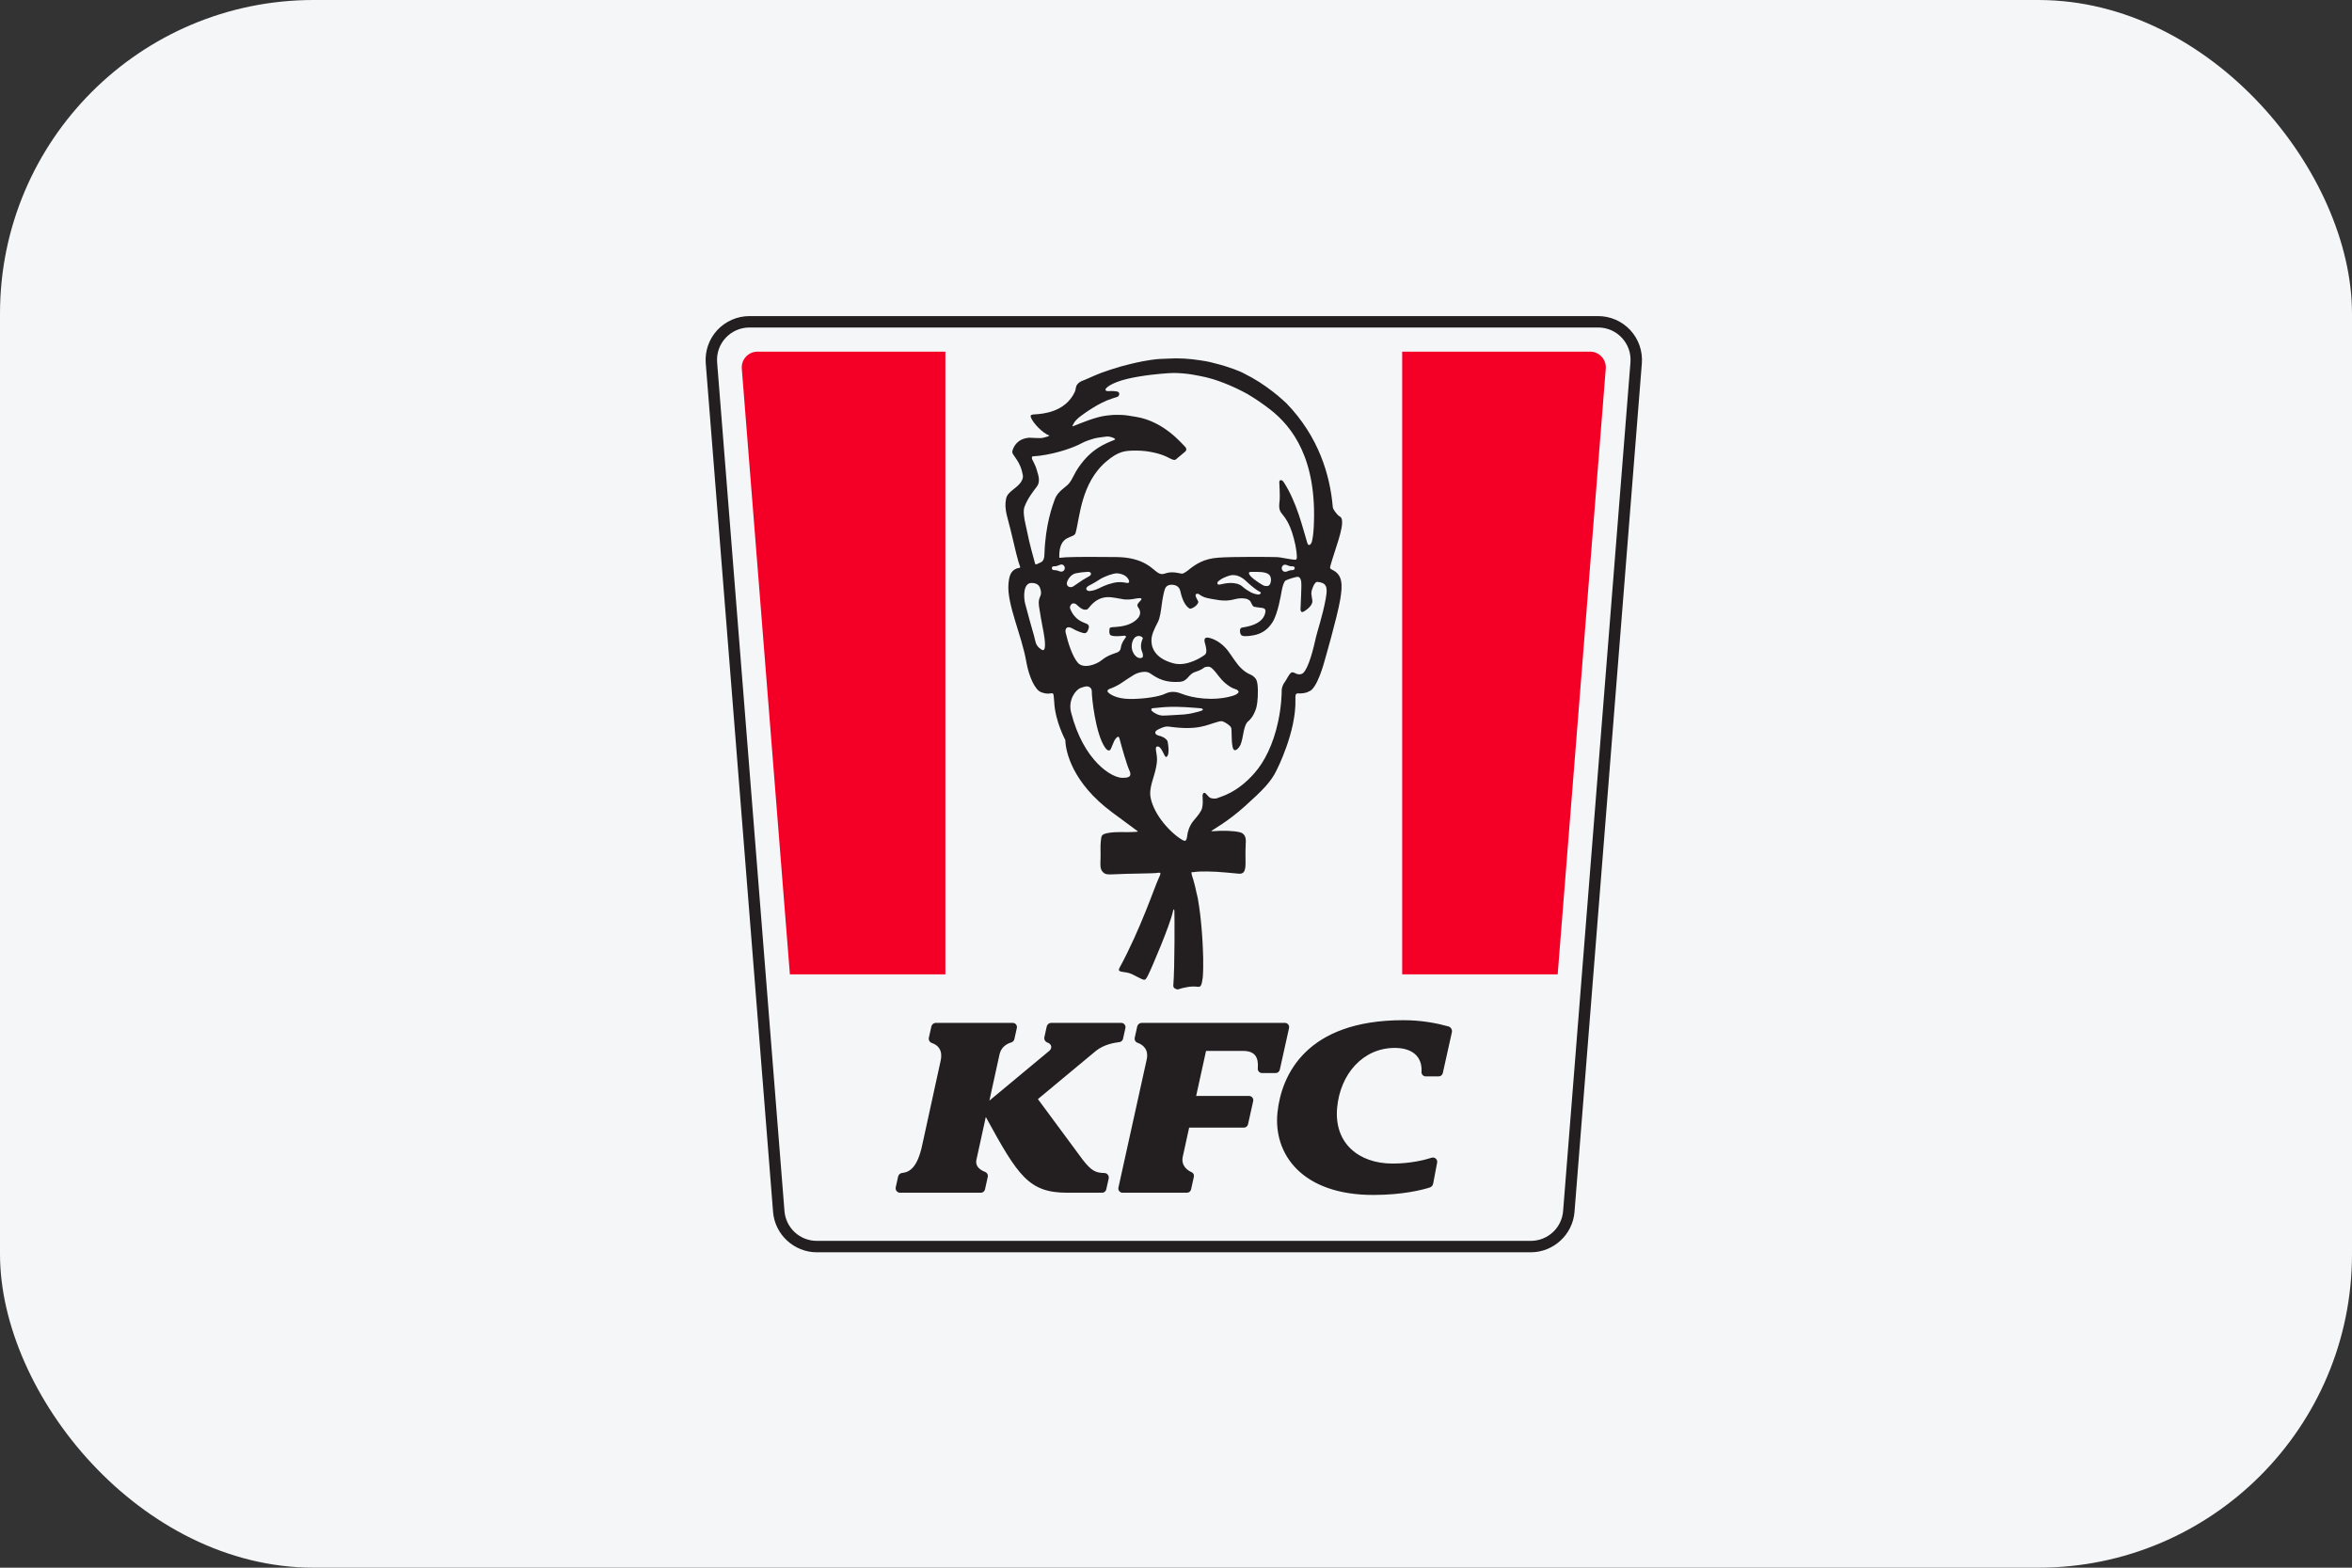 <svg width="240" height="160" viewBox="0 0 240 160" fill="none" xmlns="http://www.w3.org/2000/svg">
<rect x="0" y="0" width="240" height="160" fill="#333333" stroke="none"/>
<rect width="240" height="160" rx="32" fill="#F4F6F8"/>
<g clip-path="url(#clip0_5012_8777)">
<path fill-rule="evenodd" clip-rule="evenodd" d="M96.469 35.89H77.295C77.073 35.89 76.854 35.936 76.651 36.025C76.448 36.114 76.266 36.244 76.116 36.406C75.966 36.569 75.85 36.761 75.778 36.97C75.705 37.18 75.677 37.402 75.694 37.622L80.601 99.445H96.469V35.89ZM162.254 35.89H143.079V99.444H158.947L163.854 37.622C163.872 37.402 163.843 37.18 163.771 36.97C163.698 36.761 163.583 36.569 163.433 36.406C163.283 36.244 163.1 36.114 162.897 36.025C162.694 35.936 162.475 35.89 162.254 35.89" fill="#F40027"/>
<path fill-rule="evenodd" clip-rule="evenodd" d="M163.076 33.425C165.005 33.425 166.525 35.068 166.373 36.987L159.501 123.603C159.365 125.321 157.929 126.644 156.203 126.644H83.346C81.619 126.644 80.184 125.321 80.048 123.603L73.176 36.987C73.024 35.068 74.544 33.425 76.474 33.425H163.076ZM163.076 32.26H76.474C75.856 32.261 75.245 32.389 74.68 32.636C74.114 32.884 73.605 33.245 73.186 33.698C72.768 34.151 72.448 34.685 72.247 35.266C72.046 35.848 71.966 36.465 72.015 37.079L78.885 123.695C79.07 126.002 81.028 127.81 83.346 127.81H156.204C158.521 127.81 160.48 126.002 160.664 123.694L167.536 37.08C167.583 36.466 167.503 35.849 167.301 35.267C167.1 34.685 166.781 34.151 166.364 33.699C165.944 33.245 165.435 32.884 164.87 32.636C164.304 32.389 163.693 32.261 163.076 32.26Z" fill="#231F20"/>
<path fill-rule="evenodd" clip-rule="evenodd" d="M128.78 109.518C128.519 109.518 128.317 109.292 128.346 109.035C128.351 108.991 128.351 108.978 128.351 108.977C128.422 107.893 128.051 107.257 126.833 107.257L123.065 107.26L122.057 111.852H127.452C127.729 111.852 127.935 112.11 127.876 112.38L127.349 114.748C127.328 114.844 127.275 114.93 127.198 114.992C127.121 115.053 127.026 115.087 126.927 115.087H121.341C121.341 115.087 120.719 117.9 120.698 118.021C120.489 118.93 121.11 119.401 121.526 119.604C121.548 119.615 121.568 119.624 121.59 119.634C121.769 119.714 121.867 119.907 121.824 120.098L121.537 121.393C121.516 121.489 121.463 121.575 121.386 121.636C121.309 121.698 121.214 121.731 121.116 121.731H114.546C114.271 121.731 114.066 121.476 114.125 121.207L116.987 108.241C117.279 107.097 116.609 106.632 116.129 106.448C116.112 106.442 116.096 106.437 116.08 106.432C115.976 106.395 115.889 106.321 115.836 106.225C115.782 106.128 115.766 106.015 115.79 105.908L116.043 104.766C116.066 104.661 116.125 104.567 116.209 104.5C116.293 104.432 116.397 104.396 116.505 104.395H131.112C131.389 104.395 131.594 104.652 131.535 104.923L130.591 109.18C130.569 109.276 130.515 109.362 130.438 109.423C130.362 109.484 130.266 109.518 130.168 109.518H128.78ZM106.81 104.763C106.833 104.659 106.891 104.566 106.975 104.499C107.058 104.432 107.162 104.395 107.269 104.395H114.412C114.69 104.395 114.897 104.653 114.837 104.924L114.595 106.022C114.574 106.112 114.526 106.194 114.457 106.254C114.387 106.315 114.301 106.353 114.209 106.361L114.154 106.367C113.617 106.439 112.645 106.614 111.849 107.237L105.91 112.175V112.176L110.479 118.36C111.365 119.5 111.803 119.705 112.693 119.72C112.985 119.724 113.195 119.999 113.131 120.283L112.882 121.395C112.861 121.49 112.808 121.576 112.732 121.637C112.656 121.698 112.561 121.731 112.463 121.731H108.904C104.964 121.731 103.877 120.003 100.594 114.003C100.594 114.002 100.591 114.002 100.591 114.003L99.633 118.381C99.488 119.061 100.058 119.421 100.476 119.59L100.529 119.612C100.727 119.689 100.841 119.901 100.793 120.111L100.509 121.394C100.488 121.49 100.435 121.575 100.359 121.637C100.282 121.698 100.187 121.731 100.089 121.731H91.843C91.775 121.731 91.708 121.716 91.647 121.687C91.586 121.657 91.532 121.615 91.49 121.562C91.448 121.509 91.418 121.447 91.402 121.381C91.387 121.315 91.387 121.246 91.401 121.18L91.644 120.083C91.687 119.884 91.854 119.734 92.056 119.712C92.064 119.711 92.072 119.711 92.08 119.71C92.835 119.623 93.629 119.145 94.117 116.807L95.987 108.247C96.228 107.106 95.657 106.672 95.166 106.48C95.14 106.47 95.114 106.461 95.088 106.452C94.979 106.415 94.887 106.339 94.831 106.239C94.775 106.139 94.757 106.021 94.782 105.909L95.037 104.765C95.06 104.66 95.118 104.566 95.202 104.499C95.286 104.432 95.39 104.395 95.498 104.395H103.34C103.615 104.395 103.819 104.648 103.76 104.917L103.509 106.045C103.473 106.21 103.351 106.343 103.189 106.393C103.169 106.399 103.15 106.405 103.129 106.411C102.763 106.531 102.182 106.832 102.003 107.563L100.959 112.326C100.958 112.329 100.961 112.33 100.962 112.329L107.045 107.272C107.411 106.972 107.317 106.569 106.899 106.408C106.899 106.408 106.897 106.408 106.896 106.407C106.782 106.373 106.684 106.296 106.623 106.193C106.563 106.089 106.544 105.967 106.57 105.85L106.81 104.763ZM147.789 104.754C147.915 104.789 148.022 104.871 148.089 104.982C148.156 105.094 148.178 105.228 148.15 105.355L147.225 109.518C147.203 109.615 147.15 109.701 147.073 109.763C146.996 109.825 146.9 109.858 146.801 109.858H145.485C145.426 109.858 145.368 109.846 145.313 109.823C145.259 109.8 145.21 109.766 145.17 109.723C145.129 109.68 145.098 109.63 145.077 109.574C145.057 109.519 145.048 109.46 145.051 109.401C145.054 109.348 145.054 109.325 145.054 109.324C145.117 107.967 144.261 106.952 142.319 106.952C139.094 106.952 136.748 109.6 136.44 113.077C136.122 116.668 138.632 118.755 142.106 118.755C143.888 118.753 145.299 118.41 146.09 118.159C146.403 118.06 146.709 118.332 146.647 118.656L146.239 120.807C146.222 120.897 146.181 120.981 146.12 121.05C146.059 121.119 145.981 121.17 145.894 121.198C145.182 121.424 143.183 121.957 140.122 121.958C132.851 121.959 129.902 117.777 130.358 113.513C130.765 109.717 133.276 104.124 143.18 104.122C145.077 104.122 146.594 104.426 147.789 104.754ZM135.294 61.04C134.902 63.124 134.464 64.17 134.182 65.456C133.889 66.793 133.316 68.748 132.758 68.797C132.194 68.966 131.968 68.316 131.606 68.798C131.391 69.085 131.224 69.464 131.033 69.708C130.911 69.869 130.79 70.226 130.787 70.42C130.787 70.797 130.767 72.011 130.431 73.605C129.923 76.009 129.001 77.76 128.042 78.865C126.206 80.982 124.487 81.323 124.283 81.431C124.02 81.571 123.621 81.489 123.492 81.426C123.359 81.366 123.258 81.207 123.031 80.986C122.797 80.767 122.715 81.1 122.707 81.184C122.698 81.264 122.825 82.266 122.57 82.719C122.02 83.693 121.491 83.778 121.196 84.992C121.097 85.402 121.166 86.022 120.676 85.741C119.479 85.058 117.764 83.206 117.41 81.412C117.301 80.865 117.402 80.255 117.735 79.215C117.928 78.605 118.065 77.927 118.065 77.535C118.065 76.842 117.793 76.254 118.065 76.193C118.567 76.081 118.796 77.382 119.029 77.248C119.436 77.013 119.135 75.64 119.135 75.64C119.135 75.64 118.968 75.249 118.255 75.083C117.846 74.986 117.717 74.68 118.154 74.466C118.48 74.305 118.859 74.096 119.3 74.161C122.252 74.579 123.101 73.985 124.295 73.664C124.53 73.602 124.668 73.574 124.852 73.661C125.033 73.746 125.523 74.014 125.623 74.266C125.724 74.515 125.62 75.495 125.776 76.232C125.935 76.972 126.456 76.3 126.585 76.007C126.716 75.716 126.85 75 126.877 74.819C126.906 74.638 127.057 73.876 127.33 73.649C127.871 73.2 128.061 72.61 128.148 72.379C128.238 72.148 128.379 71.437 128.354 70.396C128.328 69.357 128.141 69.245 127.889 69.022C127.641 68.8 127.344 68.842 126.712 68.263C126.149 67.746 125.684 66.91 125.275 66.384C124.866 65.859 124.189 65.295 123.414 65.105C122.643 64.92 122.963 65.63 123.004 65.831C123.037 65.971 123.219 66.603 122.961 66.811C122.709 67.018 121.15 68.067 119.758 67.704C118.1 67.271 117.527 66.348 117.493 65.456C117.469 64.823 117.771 64.215 118.15 63.49C118.37 63.067 118.46 62.359 118.549 61.682C118.619 61.14 118.765 60.355 118.883 60.077C118.968 59.875 119.167 59.655 119.617 59.682C120.062 59.706 120.354 59.928 120.435 60.313C120.724 61.645 121.194 61.983 121.353 62.091C121.514 62.199 121.815 61.983 121.933 61.904C122.051 61.827 122.352 61.522 122.258 61.359C122.114 61.105 122.034 60.954 122.003 60.805C121.947 60.551 122.265 60.581 122.329 60.632C122.85 61.042 123.339 61.078 124.237 61.227C125.808 61.49 126.033 60.91 127.114 61.098C127.253 61.122 127.519 61.239 127.606 61.401C127.677 61.539 127.809 61.858 127.941 61.914C128.072 61.965 128.392 61.984 128.557 62.014C128.785 62.053 129.194 62.028 129.125 62.45C128.95 63.581 127.645 63.893 127.034 63.997C126.782 64.04 126.667 64.061 126.626 64.097C126.494 64.214 126.489 64.568 126.641 64.797C126.748 64.958 127.242 64.969 127.918 64.838C128.622 64.704 129.299 64.362 129.833 63.53C130.399 62.648 130.711 60.706 130.777 60.343C130.841 59.981 130.986 59.374 131.185 59.249C131.383 59.126 132.302 58.846 132.432 58.87C132.586 58.896 132.699 58.97 132.771 59.325C132.844 59.684 132.708 61.824 132.706 62.148C132.703 62.492 132.879 62.489 132.977 62.444C133.191 62.345 133.763 61.964 133.894 61.522C133.99 61.195 133.714 60.719 133.851 60.266C134.068 59.561 134.28 59.374 134.427 59.387C135.324 59.473 135.508 59.866 135.294 61.006M122.579 72.545C122.245 72.667 121.282 72.891 120.816 72.919C120.345 72.947 118.854 73.046 118.604 73.035C118.295 73.018 117.88 72.868 117.543 72.559C117.475 72.496 117.401 72.281 117.676 72.276C118.187 72.266 119.052 71.995 122.027 72.246C122.345 72.273 122.495 72.286 122.57 72.293C122.649 72.302 122.911 72.427 122.579 72.545ZM115.262 71.337C113.814 71.318 113.144 70.779 113.041 70.618C112.941 70.462 113.108 70.341 113.26 70.293C113.602 70.183 114.209 69.878 114.456 69.69C114.703 69.505 115.386 69.08 115.731 68.859C115.893 68.752 116.823 68.347 117.367 68.727C118.185 69.297 118.948 69.678 120.345 69.592C121.244 69.537 121.224 68.812 121.956 68.581C122.616 68.373 122.743 68.211 122.95 68.09C123.217 68.036 123.414 67.969 123.704 68.238C124.07 68.579 124.203 68.849 124.628 69.329C125.21 69.985 125.851 70.291 126.049 70.33C126.246 70.371 126.389 70.532 126.392 70.597C126.393 70.662 126.312 70.867 125.725 71.035C123.769 71.595 121.65 71.236 120.559 70.8C120.004 70.579 119.467 70.519 118.859 70.817C118.247 71.117 116.614 71.353 115.262 71.337ZM114.567 79.387C113.458 79.421 110.558 77.67 109.293 72.703C108.965 71.426 109.771 70.389 110.27 70.211C110.565 70.102 110.721 70.069 110.82 70.055C110.923 70.042 111.428 70.045 111.411 70.615C111.394 71.078 111.777 74.929 112.783 76.324C113.032 76.67 113.263 76.682 113.376 76.377C113.482 76.093 113.657 75.727 113.713 75.588C113.754 75.488 114.121 74.929 114.228 75.354C114.459 76.256 115 78.112 115.227 78.592C115.604 79.387 114.983 79.374 114.567 79.387ZM108.739 64.563C108.66 64.229 108.809 63.729 109.597 64.233C109.723 64.314 110.094 64.482 110.505 64.601C110.754 64.672 110.915 64.567 110.986 64.387C111.059 64.206 111.263 63.849 110.912 63.677C110.564 63.502 109.7 63.352 109.207 62.139C109.118 61.923 109.267 61.673 109.406 61.609C109.547 61.546 109.72 61.579 109.881 61.731C110.042 61.883 110.385 62.214 110.693 62.226C110.978 62.241 111.025 62.124 111.082 62.058C111.32 61.789 112.005 60.79 113.424 60.963C114.008 61.034 114.548 61.165 114.745 61.18C114.885 61.189 115.274 61.206 115.647 61.136C116.072 61.058 116.706 60.926 116.395 61.284C116.143 61.575 115.933 61.697 116.153 62.012L116.186 62.059C116.385 62.34 116.391 62.713 116.189 62.991L116.164 63.027C115.85 63.434 115.202 63.903 113.862 63.987C113.252 64.026 113.213 64.004 113.2 64.353C113.196 64.487 113.197 64.558 113.217 64.653C113.254 64.828 113.367 64.901 113.79 64.927C114.097 64.947 114.66 64.886 114.661 64.886C114.799 64.844 114.961 64.932 114.873 65.047C114.86 65.064 114.803 65.149 114.793 65.162C114.489 65.555 114.394 65.913 114.366 66.129C114.342 66.31 114.237 66.473 114.076 66.556L114.07 66.559C113.874 66.66 113.084 66.83 112.461 67.344C111.843 67.859 110.547 68.282 109.991 67.65C109.434 67.02 108.981 65.612 108.739 64.563ZM108.336 58.341C108.162 58.359 108.014 58.254 107.824 58.213C107.604 58.164 107.468 58.232 107.378 58.11C107.297 57.985 107.311 57.868 107.437 57.819C107.563 57.772 107.655 57.807 107.782 57.783C108.041 57.734 108.356 57.438 108.59 57.766C108.74 57.98 108.611 58.31 108.336 58.341ZM106.186 66.235C105.626 65.863 105.657 65.375 105.515 64.895C105.212 63.876 104.888 62.651 104.608 61.608C104.438 60.978 104.395 59.498 105.25 59.498C105.68 59.498 106.002 59.634 106.14 60.04C106.446 60.944 105.869 60.787 106.017 61.853C106.122 62.608 106.266 63.354 106.506 64.636C106.614 65.226 106.808 66.649 106.288 66.303M104.539 51.727C104.851 50.884 105.417 50.164 105.805 49.657C106.158 49.192 105.992 48.58 105.81 48.031C105.692 47.524 105.369 47 105.319 46.862C105.283 46.765 105.282 46.687 105.313 46.619C105.336 46.603 105.355 46.59 105.378 46.576L106.064 46.516C108.024 46.266 109.754 45.578 110.275 45.284C110.534 45.142 110.805 45.024 111.085 44.931C111.412 44.82 111.751 44.709 112.089 44.664C112.362 44.621 112.635 44.585 112.909 44.554C113.298 44.511 113.91 44.781 113.773 44.862C113.445 45.06 111.923 45.412 110.582 47.012C109.761 47.991 109.57 48.596 109.294 49.046C109.013 49.498 108.788 49.606 108.394 49.947C108.202 50.111 107.808 50.455 107.616 51.004C107.421 51.557 106.673 53.486 106.576 56.551C106.565 56.907 106.503 57.284 106.166 57.412L106.163 57.413C105.886 57.526 105.661 57.708 105.615 57.508C105.438 56.836 105.025 55.386 104.853 54.466C104.797 54.177 104.734 53.889 104.666 53.602C104.477 52.82 104.392 52.124 104.539 51.727ZM110.501 59.181C110.144 59.407 109.795 59.669 109.529 59.841C109.205 60.055 108.748 59.85 108.883 59.396C108.948 59.174 109.261 58.608 109.789 58.508C109.971 58.472 110.154 58.442 110.338 58.418C110.593 58.39 110.865 58.367 111.004 58.361C111.377 58.346 111.418 58.644 111.165 58.799C110.997 58.903 110.737 59.031 110.501 59.181ZM110.992 59.85C111.088 59.773 111.13 59.773 111.451 59.595C111.707 59.453 111.959 59.302 112.204 59.142C112.682 58.831 113.586 58.51 113.97 58.514C114.248 58.517 114.733 58.637 114.99 58.918C115.26 59.212 115.334 59.553 114.982 59.494C114.633 59.434 114.264 59.34 113.594 59.494C112.844 59.665 112.335 59.952 111.975 60.114C111.605 60.286 111.229 60.327 111.106 60.321C110.986 60.313 110.646 60.131 110.992 59.85ZM116.528 66.489C116.615 66.65 116.643 66.919 116.618 67.031C116.592 67.168 116.112 67.347 115.712 66.749C115.314 66.156 115.501 65.426 115.738 65.139C116.114 64.679 116.688 65.013 116.606 65.184C116.318 65.774 116.447 66.33 116.528 66.489ZM128.512 60.661C128.365 60.736 127.811 60.55 127.657 60.464C127.349 60.292 127.132 60.169 126.719 59.818C126.446 59.585 125.946 59.478 125.474 59.5C125.113 59.518 124.752 59.595 124.475 59.659C124.201 59.726 124.18 59.478 124.263 59.383C124.343 59.29 124.728 58.937 125.568 58.718C125.689 58.685 125.925 58.696 126.044 58.71C126.394 58.748 126.812 58.981 127.114 59.273C127.415 59.568 128.025 60.088 128.354 60.288C128.509 60.381 128.859 60.484 128.512 60.661ZM128.17 59.274C128.17 59.274 127.651 58.92 127.485 58.632C127.403 58.49 127.421 58.371 127.641 58.368C128.419 58.36 129.13 58.342 129.478 58.632C129.73 58.845 129.736 59.288 129.613 59.575C129.47 59.901 129.185 59.809 129.021 59.785C128.859 59.761 128.17 59.274 128.17 59.274ZM132.067 58.11C131.95 58.237 131.846 58.161 131.603 58.221C131.414 58.267 131.288 58.373 131.114 58.358C130.838 58.333 130.703 58.005 130.849 57.789C131.078 57.456 131.398 57.746 131.657 57.791C131.784 57.813 131.876 57.776 132.003 57.822C132.129 57.866 132.147 57.984 132.067 58.11ZM109.647 43.077C109.767 42.893 110.055 42.625 110.343 42.417C110.645 42.201 112.131 41.087 113.511 40.667C113.766 40.591 113.833 40.553 113.996 40.514C114.203 40.459 114.378 40.014 113.948 39.949C113.495 39.883 113.311 39.914 113.071 39.921C112.83 39.926 112.714 39.798 112.888 39.608C113.066 39.416 113.385 39.223 113.949 38.997C115.177 38.507 117.354 38.246 118.37 38.156C119.695 38.041 119.856 38.046 120.717 38.111C121.525 38.173 122.159 38.323 122.459 38.376C123.979 38.651 125.731 39.356 127.288 40.21C128.103 40.694 128.886 41.23 129.633 41.813C131.865 43.553 134.427 46.862 134.054 53.831C134.009 54.654 133.912 55.11 133.858 55.308C133.802 55.51 133.536 55.855 133.394 55.399C132.934 53.908 132.34 51.28 130.991 49.204C130.803 48.915 130.513 48.941 130.542 49.246C130.553 49.373 130.614 50.703 130.582 50.961C130.363 52.672 130.888 52.006 131.661 53.842C131.899 54.41 132.208 55.534 132.285 56.258C132.304 56.44 132.33 56.651 132.333 56.854C132.34 57.109 132.213 57.126 132.213 57.126C131.684 57.125 130.762 56.873 130.265 56.858C129.7 56.839 125.774 56.801 124.3 56.917C122.824 57.029 122.02 57.561 121.185 58.244C121.046 58.358 120.849 58.464 120.738 58.52C120.682 58.547 120.619 58.556 120.559 58.545C120.49 58.533 120.38 58.512 120.205 58.476C119.846 58.403 119.409 58.373 119.057 58.481C118.705 58.586 118.539 58.677 118.16 58.457C117.619 58.14 116.788 56.876 113.891 56.853C112.249 56.84 110.096 56.818 108.828 56.873C108.418 56.892 108.205 56.937 108.1 56.935C108.093 56.893 108.089 56.85 108.088 56.807C108.066 54.493 109.576 55.006 109.749 54.404C110.181 52.907 110.281 49.302 112.899 47.09C114.15 46.032 114.8 45.987 115.961 45.987C117.212 45.987 118.433 46.314 119.056 46.622C119.552 46.867 119.798 47.031 119.992 46.886C120.186 46.739 120.707 46.267 120.921 46.105C121.138 45.939 121.056 45.683 120.852 45.515C120.656 45.355 118.8 43.02 115.955 42.55C115.302 42.441 114.821 42.343 114.228 42.34C113.908 42.328 113.623 42.327 112.881 42.418C111.791 42.55 110.367 43.156 109.45 43.52C109.401 43.466 109.59 43.16 109.647 43.077ZM108.707 75.529C108.735 76.724 109.428 79.879 113.436 82.873C115.108 84.121 115.873 84.685 116.094 84.838V84.846C116.202 84.923 115.501 84.905 115.307 84.924C114.993 84.954 113.925 84.857 113.069 85.015C112.298 85.158 112.403 85.343 112.325 85.902C112.265 86.345 112.322 87.046 112.3 87.644C112.277 88.242 112.244 88.666 112.497 88.955C112.746 89.24 112.905 89.285 113.963 89.22C114.971 89.158 117.761 89.156 118.097 89.088C118.529 89 118.46 89.156 118.211 89.689C117.785 90.604 116.396 94.797 114.236 98.782C113.933 99.339 114.785 99.076 115.51 99.425C116.824 100.059 116.782 100.236 117.127 99.575C117.5 98.858 119.395 94.397 119.689 93.021C119.726 92.841 119.804 92.686 119.834 92.956C119.854 93.15 119.882 98.784 119.725 100.561C119.717 100.655 119.739 100.753 119.806 100.821C119.9 100.919 120.043 100.959 120.165 100.988H120.169C120.821 100.77 121.611 100.609 122.281 100.721C122.34 100.713 122.397 100.7 122.452 100.684C122.488 100.654 122.521 100.618 122.544 100.577C122.596 100.481 122.622 100.375 122.645 100.269C122.648 100.262 122.649 100.254 122.651 100.245C122.684 100.095 122.71 99.944 122.726 99.791C122.736 99.701 122.742 99.61 122.748 99.519C122.755 99.402 122.76 99.284 122.763 99.168C122.77 99.026 122.772 98.884 122.775 98.743C122.78 98.396 122.779 98.049 122.773 97.702C122.771 97.503 122.766 97.569 122.76 97.371C122.754 97.157 122.747 96.944 122.737 96.73C122.728 96.505 122.716 96.28 122.703 96.055C122.691 95.821 122.675 95.588 122.658 95.353C122.641 95.114 122.623 94.873 122.601 94.632C122.58 94.388 122.557 94.145 122.531 93.9C122.505 93.655 122.477 93.409 122.447 93.165C122.415 92.92 122.383 92.677 122.346 92.434C122.311 92.194 122.273 91.954 122.231 91.715C122.19 91.481 122.147 91.381 122.099 91.148C122.053 90.923 122.003 90.699 121.95 90.476C121.898 90.263 121.842 90.05 121.781 89.839C121.732 89.672 121.68 89.505 121.625 89.339C121.616 89.312 121.571 89.083 121.577 89.053C121.594 88.971 121.698 89.03 121.811 89.008C121.811 89.008 121.864 88.999 121.894 88.994C122.611 88.897 123.86 88.962 124.141 88.974C124.419 88.982 125.838 89.117 126.238 89.154C126.634 89.192 127.116 89.284 127.096 88.079C127.09 87.758 127.088 87.567 127.09 87.267V87.146C127.091 87.069 127.092 86.994 127.092 86.922C127.093 86.878 127.093 86.838 127.094 86.796C127.094 86.755 127.095 86.714 127.095 86.674C127.097 86.638 127.097 86.6 127.098 86.565C127.1 86.501 127.102 86.438 127.104 86.38C127.104 86.362 127.104 86.346 127.105 86.329C127.106 86.284 127.108 86.246 127.11 86.208C127.11 86.189 127.111 86.172 127.113 86.154L127.116 86.067C127.117 86.059 127.117 86.047 127.118 86.04C127.122 86.004 127.123 85.965 127.126 85.921C127.134 85.627 127.097 85.089 126.539 84.947C125.898 84.785 124.771 84.748 123.757 84.835C123.615 84.848 123.584 84.835 123.627 84.796L123.629 84.787C123.848 84.631 125.311 83.823 126.986 82.324C128.828 80.67 129.707 79.792 130.271 78.597C130.271 78.597 132.286 74.685 132.186 71.373C132.165 70.704 132.273 70.76 132.689 70.771C132.814 70.775 133.29 70.742 133.547 70.572C134.402 70.377 135.158 67.457 135.158 67.457C135.158 67.457 136.442 63.023 136.754 61.21C137.031 59.597 136.964 58.654 135.98 58.175L135.816 58.082C135.78 58.062 135.752 58.03 135.736 57.992C135.72 57.954 135.717 57.911 135.728 57.871C135.747 57.802 135.766 57.721 135.777 57.662C136.258 55.99 137.118 53.876 136.923 53.018C136.889 52.773 136.68 52.691 136.608 52.643C136.508 52.575 136.126 52.15 136.02 51.851C136.005 51.807 135.999 51.761 135.995 51.715C135.723 48.561 134.603 44.602 131.263 41.155C131.258 41.151 131.033 40.946 130.896 40.821C130.61 40.563 130.244 40.243 129.823 39.927C128.934 39.263 128.224 38.752 126.762 38.022C126.649 37.966 125.551 37.466 123.927 37.07C123.775 37.028 123.622 36.989 123.468 36.952C123.125 36.877 122.78 36.816 122.432 36.77C121.433 36.614 120.323 36.529 119.167 36.6V36.602C119.029 36.608 118.87 36.616 118.827 36.616C118.756 36.618 118.685 36.621 118.614 36.625C118.536 36.627 118.46 36.628 118.379 36.632C118.134 36.644 117.811 36.68 117.474 36.729C116.927 36.808 116.342 36.917 115.98 37.002C115.576 37.1 115.031 37.214 114.352 37.408C114.072 37.49 113.79 37.577 113.511 37.667C113.431 37.693 113.354 37.717 113.275 37.742C112.973 37.841 112.669 37.946 112.361 38.056C112.139 38.134 111.193 38.543 110.987 38.639C110.888 38.685 110.753 38.743 110.605 38.802C109.939 39.014 109.798 39.4 109.774 39.611C109.759 39.748 109.727 39.882 109.669 40.007C108.709 42.05 106.447 42.247 105.55 42.292C105.314 42.304 105.107 42.338 105.181 42.566C105.373 43.153 106.431 44.247 107.078 44.445C107.068 44.538 106.522 44.657 106.409 44.687C106.149 44.755 105.077 44.662 105.024 44.671C105.019 44.673 105.015 44.673 105.011 44.674C103.796 44.775 103.423 45.603 103.313 45.996C103.279 46.117 103.299 46.249 103.369 46.354C103.637 46.763 103.919 47.096 104.132 47.635C104.135 47.641 104.137 47.647 104.138 47.653C104.194 47.795 104.245 47.95 104.288 48.127C104.314 48.358 104.499 48.599 104.265 49.053C103.85 49.855 102.815 50.106 102.66 50.905C102.44 52.039 102.83 52.781 103.26 54.656C103.554 55.942 103.872 57.27 104.101 57.873C104.112 57.905 104.094 57.938 104.061 57.944C103.969 57.962 103.812 57.995 103.759 58.013C103.158 58.251 102.97 58.724 102.901 59.647C102.751 61.69 104.259 64.843 104.726 67.543C104.885 68.454 105.304 69.914 106.002 70.512C106.163 70.65 106.501 70.739 106.71 70.775C107.256 70.87 107.493 70.525 107.524 71.072C107.531 71.186 107.57 71.495 107.575 71.668C107.668 73.606 108.707 75.529 108.707 75.529" fill="#231F20"/>
</g>
<defs>
<clipPath id="clip0_5012_8777">
<rect width="96" height="96" fill="white" transform="translate(72 32)"/>
</clipPath>
</defs>
</svg>
